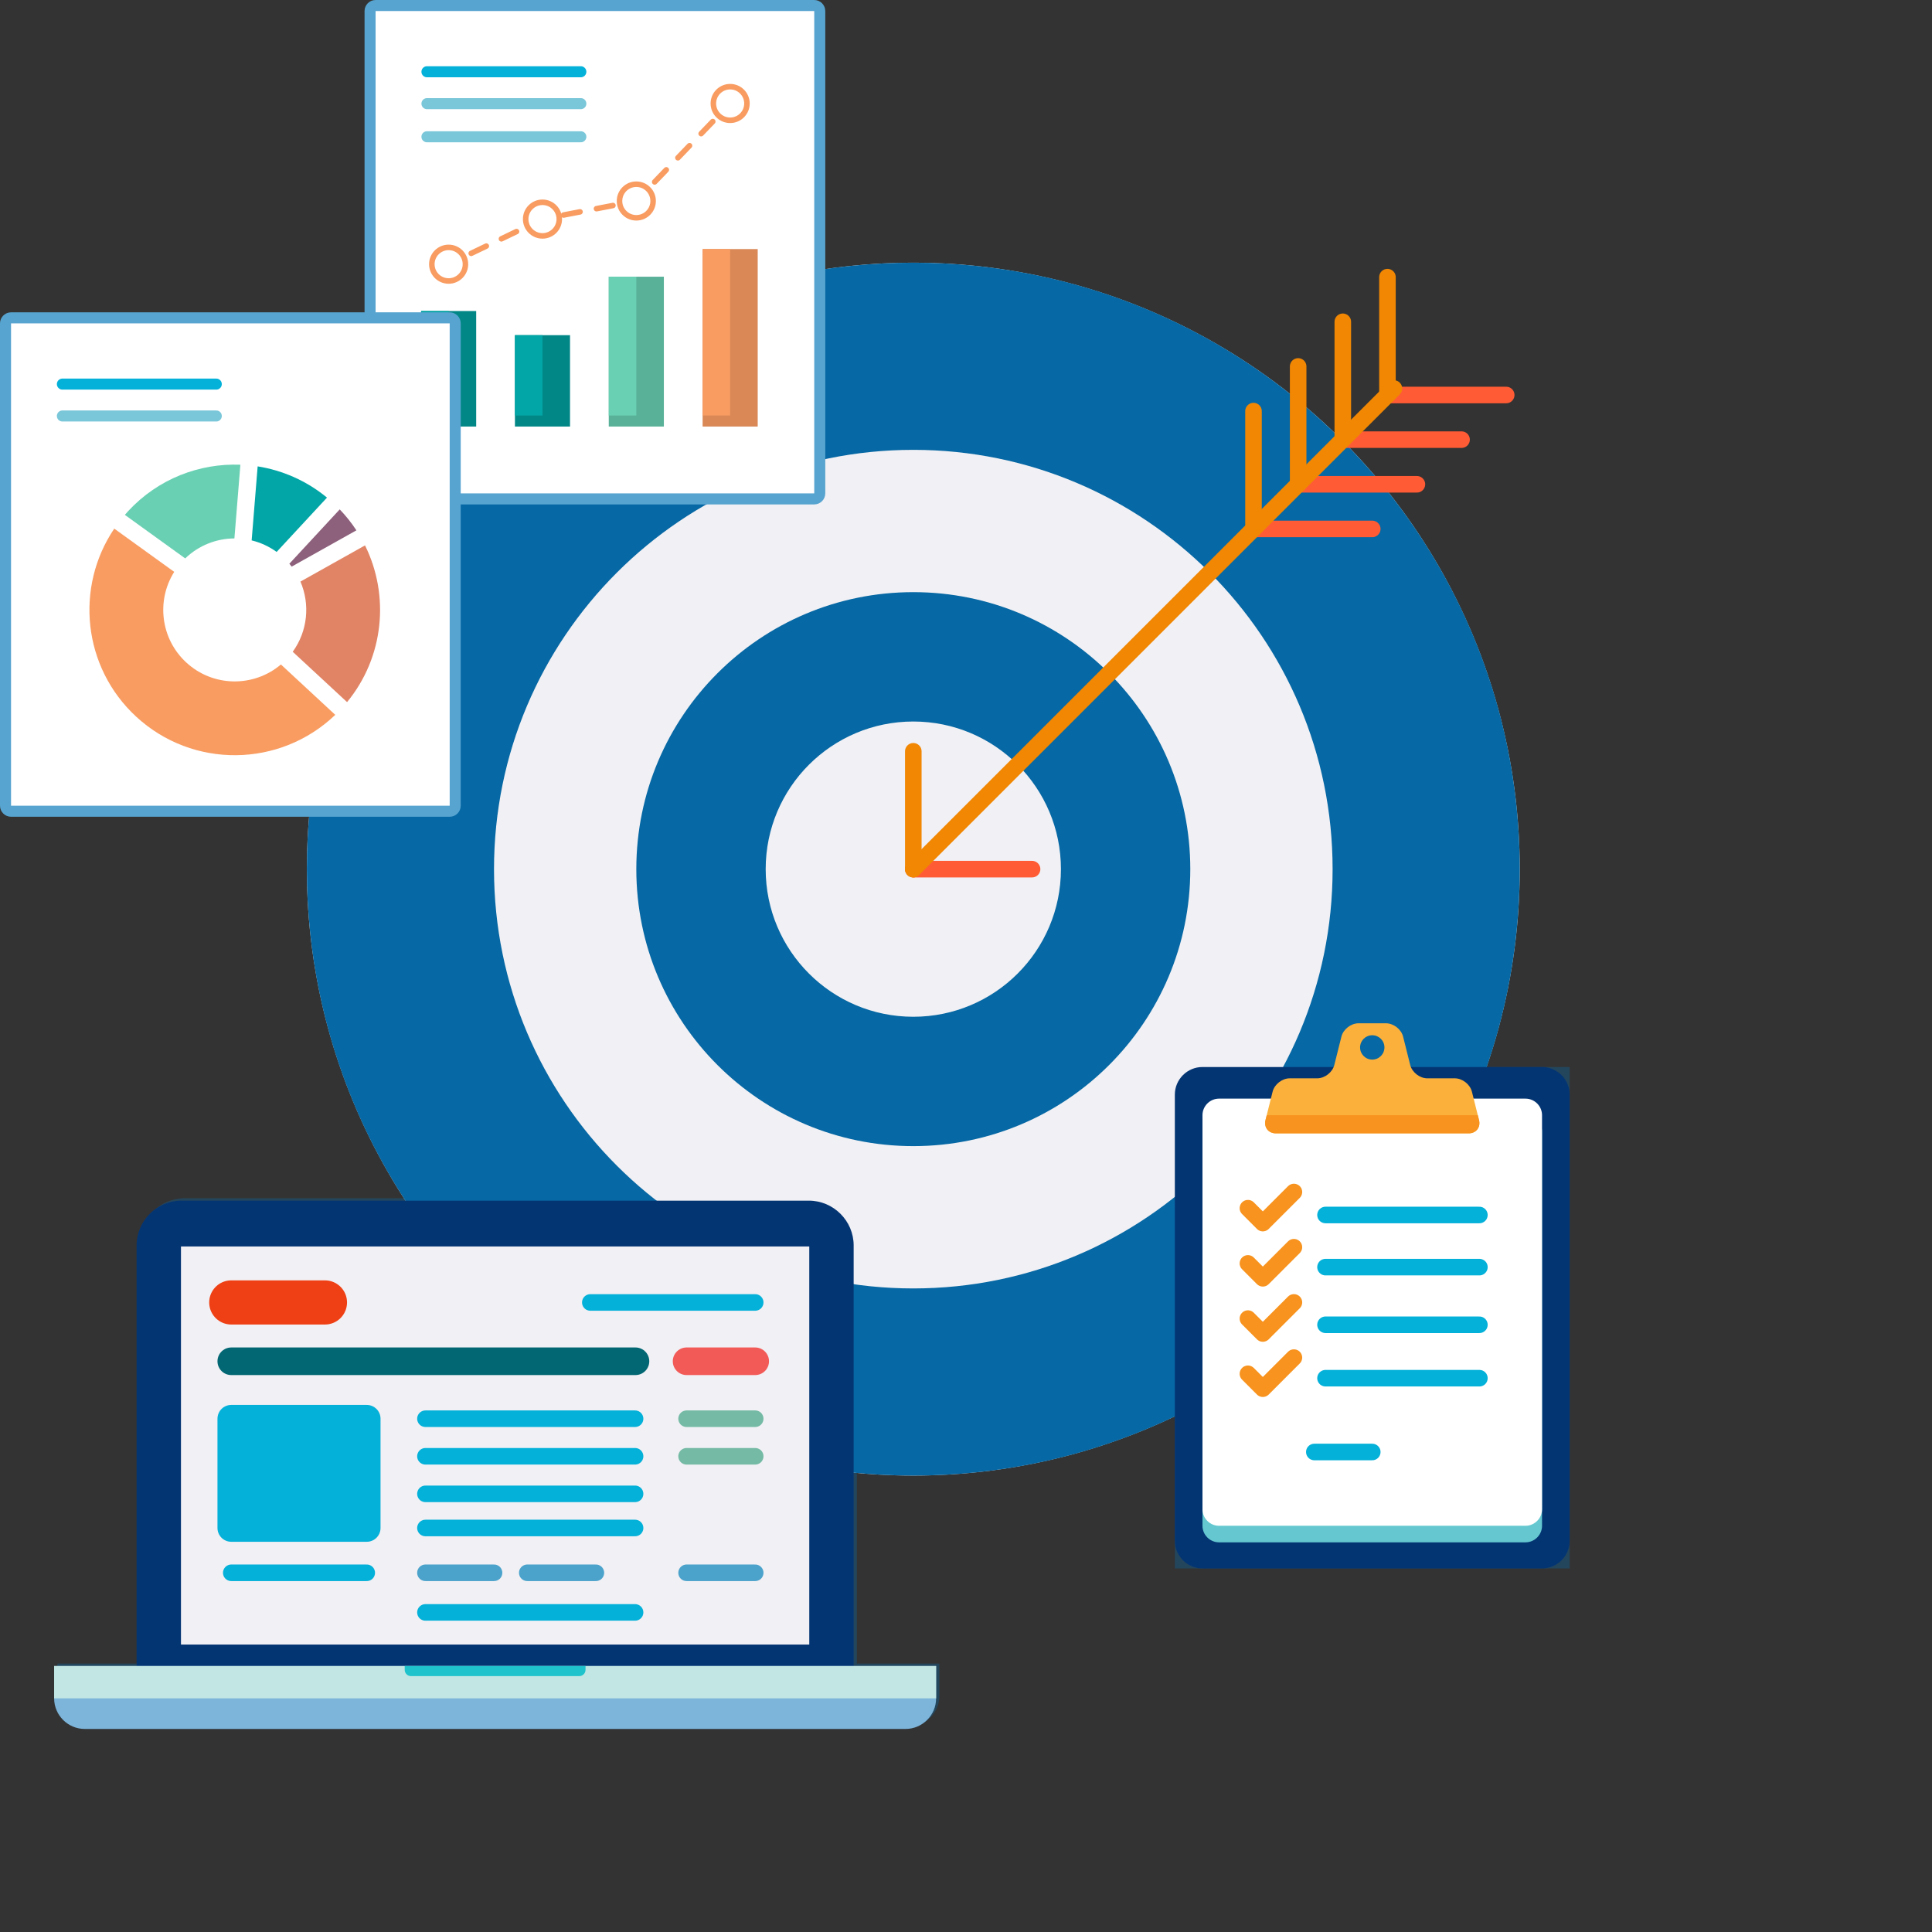 <?xml version="1.0" encoding="utf-8"?>
<!-- Generator: Adobe Illustrator 16.0.0, SVG Export Plug-In . SVG Version: 6.00 Build 0)  -->
<!DOCTYPE svg PUBLIC "-//W3C//DTD SVG 1.1//EN" "http://www.w3.org/Graphics/SVG/1.1/DTD/svg11.dtd">
<svg xmlns:dc="http://purl.org/dc/elements/1.1/"
   xmlns:cc="http://creativecommons.org/ns#"
   xmlns:rdf="http://www.w3.org/1999/02/22-rdf-syntax-ns#"
   xmlns:svg="http://www.w3.org/2000/svg"
   xmlns="http://www.w3.org/2000/svg"
   xmlns:xlink="http://www.w3.org/1999/xlink"
   xmlns:sodipodi="http://sodipodi.sourceforge.net/DTD/sodipodi-0.dtd"
   xmlns:inkscape="http://www.inkscape.org/namespaces/inkscape"
   width="10%" 
   height="10%"
   preserveAspectRatio="x200Y200 meet"
   viewBox="0 0 350 350"
   id="svg2"
   version="1.1"
   inkscape:version="0.48.0 r9654"
   sodipodi:docname="namesvg.svg">
<rect x="0" y="0" width="350" height="350" fill="#333333" stroke="none"/>
<g opacity="0.3">
	<path fill="#0071BC" d="M155.238,301.377v-76.187c0-4.463-3.655-8.118-8.118-8.118H33.45c-4.464,0-8.119,3.655-8.119,8.118v76.187
		H10.395v5.863c0,3.046,2.494,5.539,5.54,5.539h148.702c3.045,0,5.54-2.493,5.54-5.539v-5.863H155.238z"/>
</g>
<g opacity="0.3">
	<path fill="#0071BC" d="M248.598,187.544c1.219,0,2.206,0.987,2.206,2.206c0,1.218-0.987,2.206-2.206,2.206
		s-2.206-0.988-2.206-2.206C246.392,188.532,247.379,187.544,248.598,187.544z M255.603,193.299c-0.05-0.122-0.1-0.244-0.131-0.371
		l-1.285-5.13c-0.331-1.329-1.726-2.42-3.096-2.42h-4.985c-1.371,0-2.766,1.091-3.097,2.42l-1.285,5.13
		c-0.031,0.127-0.081,0.249-0.131,0.371h-28.759v90.837h71.527v-90.837H255.603z"/>
</g>
<circle fill="#F1F0F4" cx="165.454" cy="157.452" r="109.864"/>
<path fill="#0668A4" d="M165.454,47.589c-60.676,0-109.863,49.188-109.863,109.863c0,60.676,49.188,109.864,109.863,109.864
	s109.863-49.188,109.863-109.864C275.317,96.776,226.13,47.589,165.454,47.589z M165.454,233.412
	c-41.952,0-75.96-34.008-75.96-75.959s34.008-75.96,75.96-75.96c41.951,0,75.96,34.008,75.96,75.96S207.405,233.412,165.454,233.412
	z"/>
<path fill="#0668A4" d="M165.454,107.273c-27.713,0-50.179,22.466-50.179,50.179s22.466,50.179,50.179,50.179
	c27.713,0,50.179-22.466,50.179-50.179S193.167,107.273,165.454,107.273z M165.454,184.197c-14.771,0-26.744-11.974-26.744-26.745
	c0-14.771,11.974-26.744,26.744-26.744s26.744,11.974,26.744,26.744C192.198,172.223,180.225,184.197,165.454,184.197z"/>
<g>
	
		<line fill="none" stroke="#FF5B34" stroke-width="3" stroke-linecap="round" stroke-linejoin="round" stroke-miterlimit="10" x1="165.454" y1="157.452" x2="186.968" y2="157.452"/>
	
		<line fill="none" stroke="#FF5B34" stroke-width="3" stroke-linecap="round" stroke-linejoin="round" stroke-miterlimit="10" x1="227.084" y1="95.823" x2="248.598" y2="95.823"/>
	
		<line fill="none" stroke="#FF5B34" stroke-width="3" stroke-linecap="round" stroke-linejoin="round" stroke-miterlimit="10" x1="235.172" y1="87.734" x2="256.687" y2="87.734"/>
	
		<line fill="none" stroke="#FF5B34" stroke-width="3" stroke-linecap="round" stroke-linejoin="round" stroke-miterlimit="10" x1="243.261" y1="79.646" x2="264.775" y2="79.646"/>
	
		<line fill="none" stroke="#FF5B34" stroke-width="3" stroke-linecap="round" stroke-linejoin="round" stroke-miterlimit="10" x1="251.35" y1="71.557" x2="272.864" y2="71.557"/>
	
		<line fill="none" stroke="#F18703" stroke-width="3" stroke-linecap="round" stroke-linejoin="round" stroke-miterlimit="10" x1="165.454" y1="157.452" x2="252.523" y2="70.383"/>
	
		<line fill="none" stroke="#F18703" stroke-width="3" stroke-linecap="round" stroke-linejoin="round" stroke-miterlimit="10" x1="165.454" y1="157.452" x2="165.454" y2="136.102"/>
	
		<line fill="none" stroke="#F18703" stroke-width="3" stroke-linecap="round" stroke-linejoin="round" stroke-miterlimit="10" x1="227.084" y1="95.823" x2="227.084" y2="74.472"/>
	
		<line fill="none" stroke="#F18703" stroke-width="3" stroke-linecap="round" stroke-linejoin="round" stroke-miterlimit="10" x1="235.172" y1="87.734" x2="235.172" y2="66.383"/>
	
		<line fill="none" stroke="#F18703" stroke-width="3" stroke-linecap="round" stroke-linejoin="round" stroke-miterlimit="10" x1="243.261" y1="79.646" x2="243.261" y2="58.294"/>
	
		<line fill="none" stroke="#F18703" stroke-width="3" stroke-linecap="round" stroke-linejoin="round" stroke-miterlimit="10" x1="251.35" y1="71.557" x2="251.35" y2="50.206"/>
</g>
<g>
	<g>
		<path fill="#043573" d="M284.361,279.136c0,2.75-2.25,5-5,5h-61.527c-2.75,0-5-2.25-5-5v-80.837c0-2.75,2.25-5,5-5h61.527
			c2.75,0,5,2.25,5,5V279.136z"/>
	</g>
	<g>
		<path fill="#65C8D0" d="M279.354,276.409c0,1.649-1.35,3-3,3h-55.514c-1.65,0-3-1.351-3-3v-71.381c0-1.65,1.35-3,3-3h55.514
			c1.65,0,3,1.35,3,3V276.409z"/>
	</g>
	<g>
		<path fill="#FFFFFF" d="M279.354,273.409c0,1.649-1.35,3-3,3h-55.514c-1.65,0-3-1.351-3-3v-71.381c0-1.65,1.35-3,3-3h55.514
			c1.65,0,3,1.35,3,3V273.409z"/>
	</g>
	<path fill="#FBB03B" d="M267.935,202.899l-1.285-5.131c-0.331-1.329-1.726-2.42-3.097-2.42h-4.984c-1.371,0-2.766-1.09-3.097-2.42
		l-1.285-5.13c-0.331-1.329-1.726-2.42-3.096-2.42h-4.985c-1.371,0-2.766,1.091-3.097,2.42l-1.285,5.13
		c-0.331,1.33-1.726,2.42-3.096,2.42h-4.985c-1.37,0-2.766,1.091-3.097,2.42l-1.285,5.131c-0.331,1.329,0.519,2.42,1.89,2.42h34.896
		C267.416,205.319,268.266,204.228,267.935,202.899z M248.598,191.957c-1.219,0-2.206-0.988-2.206-2.206
		c0-1.219,0.987-2.206,2.206-2.206s2.206,0.987,2.206,2.206C250.804,190.968,249.816,191.957,248.598,191.957z"/>
	
		<line fill="none" stroke="#04B1D9" stroke-width="3" stroke-linecap="round" stroke-linejoin="round" stroke-miterlimit="10" x1="240.128" y1="220.107" x2="268.006" y2="220.107"/>
	
		<line fill="none" stroke="#04B1D9" stroke-width="3" stroke-linecap="round" stroke-linejoin="round" stroke-miterlimit="10" x1="240.128" y1="229.551" x2="268.006" y2="229.551"/>
	
		<line fill="none" stroke="#04B1D9" stroke-width="3" stroke-linecap="round" stroke-linejoin="round" stroke-miterlimit="10" x1="240.128" y1="239.996" x2="268.006" y2="239.996"/>
	
		<line fill="none" stroke="#04B1D9" stroke-width="3" stroke-linecap="round" stroke-linejoin="round" stroke-miterlimit="10" x1="240.128" y1="249.673" x2="268.006" y2="249.673"/>
	
		<line fill="none" stroke="#04B1D9" stroke-width="3" stroke-linecap="round" stroke-linejoin="round" stroke-miterlimit="10" x1="238.104" y1="263.042" x2="248.598" y2="263.042"/>
	
		<polyline fill="none" stroke="#F7931E" stroke-width="3" stroke-linecap="round" stroke-linejoin="round" stroke-miterlimit="10" points="
		226.075,218.875 228.773,221.575 234.405,215.943 	"/>
	
		<polyline fill="none" stroke="#F7931E" stroke-width="3" stroke-linecap="round" stroke-linejoin="round" stroke-miterlimit="10" points="
		226.075,228.875 228.773,231.575 234.405,225.943 	"/>
	
		<polyline fill="none" stroke="#F7931E" stroke-width="3" stroke-linecap="round" stroke-linejoin="round" stroke-miterlimit="10" points="
		226.075,238.875 228.773,241.575 234.405,235.943 	"/>
	
		<polyline fill="none" stroke="#F7931E" stroke-width="3" stroke-linecap="round" stroke-linejoin="round" stroke-miterlimit="10" points="
		226.075,248.875 228.773,251.575 234.405,245.943 	"/>
	<path fill="#F7931E" d="M229.261,202.899c-0.331,1.329,0.519,2.42,1.89,2.42h34.896c1.37,0,2.22-1.091,1.889-2.42l-0.219-0.871
		h-38.236L229.261,202.899z"/>
</g>
<g>
	<g>
		<path fill="#043573" d="M146.531,217.509H32.861c-4.464,0-8.118,3.654-8.118,8.117v76.245c0,4.464,3.654,8.117,8.118,8.117h113.67
			c4.463,0,8.118-3.653,8.118-8.117v-76.245C154.649,221.164,150.994,217.509,146.531,217.509z"/>
		<rect x="32.785" y="225.809" fill="#F1F0F4" width="113.823" height="72.117"/>
		
			<line fill="none" stroke="#EE4014" stroke-width="8" stroke-linecap="round" stroke-linejoin="round" stroke-miterlimit="10" x1="41.897" y1="235.95" x2="58.866" y2="235.95"/>
		
			<line fill="none" stroke="#026773" stroke-width="5" stroke-linecap="round" stroke-linejoin="round" stroke-miterlimit="10" x1="41.897" y1="246.606" x2="115.122" y2="246.606"/>
		
			<line fill="none" stroke="#F25A58" stroke-width="5" stroke-linecap="round" stroke-linejoin="round" stroke-miterlimit="10" x1="124.382" y1="246.606" x2="136.812" y2="246.606"/>
		
			<line fill="none" stroke="#04B1D9" stroke-width="3" stroke-linecap="round" stroke-linejoin="round" stroke-miterlimit="10" x1="77.073" y1="257.014" x2="115.05" y2="257.014"/>
		
			<line fill="none" stroke="#74BAA4" stroke-width="3" stroke-linecap="round" stroke-linejoin="round" stroke-miterlimit="10" x1="124.382" y1="257.014" x2="136.812" y2="257.014"/>
		
			<line fill="none" stroke="#4BA3CC" stroke-width="3" stroke-linecap="round" stroke-linejoin="round" stroke-miterlimit="10" x1="124.382" y1="284.926" x2="136.812" y2="284.926"/>
		
			<line fill="none" stroke="#4BA3CC" stroke-width="3" stroke-linecap="round" stroke-linejoin="round" stroke-miterlimit="10" x1="77.073" y1="284.926" x2="89.502" y2="284.926"/>
		
			<line fill="none" stroke="#4BA3CC" stroke-width="3" stroke-linecap="round" stroke-linejoin="round" stroke-miterlimit="10" x1="95.521" y1="284.926" x2="107.95" y2="284.926"/>
		
			<line fill="none" stroke="#74BAA4" stroke-width="3" stroke-linecap="round" stroke-linejoin="round" stroke-miterlimit="10" x1="124.382" y1="263.819" x2="136.812" y2="263.819"/>
		
			<line fill="none" stroke="#04B1D9" stroke-width="3" stroke-linecap="round" stroke-linejoin="round" stroke-miterlimit="10" x1="106.942" y1="235.95" x2="136.812" y2="235.95"/>
		
			<line fill="none" stroke="#04B1D9" stroke-width="3" stroke-linecap="round" stroke-linejoin="round" stroke-miterlimit="10" x1="77.073" y1="263.819" x2="115.05" y2="263.819"/>
		
			<line fill="none" stroke="#04B1D9" stroke-width="3" stroke-linecap="round" stroke-linejoin="round" stroke-miterlimit="10" x1="77.073" y1="270.624" x2="115.05" y2="270.624"/>
		
			<line fill="none" stroke="#04B1D9" stroke-width="3" stroke-linecap="round" stroke-linejoin="round" stroke-miterlimit="10" x1="77.073" y1="276.809" x2="115.05" y2="276.809"/>
		
			<line fill="none" stroke="#04B1D9" stroke-width="3" stroke-linecap="round" stroke-linejoin="round" stroke-miterlimit="10" x1="66.438" y1="284.926" x2="41.897" y2="284.926"/>
		
			<line fill="none" stroke="#04B1D9" stroke-width="3" stroke-linecap="round" stroke-linejoin="round" stroke-miterlimit="10" x1="77.073" y1="292.103" x2="115.05" y2="292.103"/>
		
			<rect x="41.897" y="257.014" fill="#04B1D9" stroke="#04B1D9" stroke-width="5" stroke-linecap="round" stroke-linejoin="round" stroke-miterlimit="10" width="24.54" height="19.795"/>
	</g>
	<g>
		<path fill="#7CB4DA" d="M9.806,301.814v5.862c0,3.046,2.494,5.54,5.539,5.54h148.702c3.045,0,5.539-2.494,5.539-5.54v-5.862H9.806
			z"/>
		<rect x="9.806" y="301.814" fill="#C1E6E3" width="159.78" height="5.862"/>
		<path fill="#1FC3CC" d="M73.318,301.814v0.694c0,0.625,0.511,1.136,1.136,1.136h30.484c0.624,0,1.135-0.511,1.135-1.136v-0.694
			H73.318z"/>
	</g>
</g>
<g>
	<g>
		<g>
			<path fill="#57A4D0" d="M68.043,91.38c-1.104,0-2-0.896-2-2V2c0-1.104,0.896-2,2-2h79.464c1.104,0,2,0.896,2,2v87.38
				c0,1.104-0.896,2-2,2H68.043z"/>
			<polygon fill="#FFFFFF" points="147.507,89.38 68.043,89.38 68.043,2 147.507,2 147.507,24.584 			"/>
		</g>
	</g>
	<g>
		<rect x="127.285" y="45.122" fill="#D98856" width="9.98" height="32.152"/>
		<rect x="110.285" y="50.126" fill="#59B198" width="9.98" height="27.147"/>
		<rect x="93.285" y="60.718" fill="#028787" width="9.98" height="16.556"/>
		<rect x="76.285" y="56.344" fill="#028787" width="9.98" height="20.93"/>
		<rect x="127.285" y="45.122" fill="#F89C62" width="4.99" height="30.152"/>
		<rect x="110.285" y="50.126" fill="#69D0B3" width="4.99" height="25.147"/>
		<rect x="93.285" y="60.718" fill="#03A6A6" width="4.99" height="14.556"/>
		<rect x="76.285" y="56.344" fill="#03A6A6" width="4.99" height="18.93"/>
	</g>
	<g>
		<g>
			<g>
				
					<line fill="none" stroke="#F89C62" stroke-linecap="round" stroke-linejoin="round" x1="81.275" y1="47.862" x2="82.627" y2="47.212"/>
				
					<polyline fill="none" stroke="#F89C62" stroke-linecap="round" stroke-linejoin="round" stroke-dasharray="3.036,3.036" points="
					85.364,45.896 98.275,39.69 115.275,36.413 130.182,20.921 				"/>
				
					<line fill="none" stroke="#F89C62" stroke-linecap="round" stroke-linejoin="round" x1="131.235" y1="19.827" x2="132.275" y2="18.746"/>
			</g>
		</g>
		<circle fill="#FFFFFF" stroke="#F89C62" stroke-miterlimit="10" cx="132.275" cy="18.746" r="3.044"/>
		<circle fill="#FFFFFF" stroke="#F89C62" stroke-miterlimit="10" cx="115.275" cy="36.413" r="3.044"/>
		<circle fill="#FFFFFF" stroke="#F89C62" stroke-miterlimit="10" cx="98.275" cy="39.69" r="3.044"/>
		<circle fill="#FFFFFF" stroke="#F89C62" stroke-miterlimit="10" cx="81.275" cy="47.862" r="3.044"/>
	</g>
	
		<line fill="none" stroke="#04B1D9" stroke-width="2" stroke-linecap="round" stroke-linejoin="round" stroke-miterlimit="10" x1="77.346" y1="13" x2="105.224" y2="13"/>
	
		<line fill="none" stroke="#7AC7D9" stroke-width="2" stroke-linecap="round" stroke-linejoin="round" stroke-miterlimit="10" x1="77.346" y1="18.777" x2="105.224" y2="18.777"/>
	
		<line fill="none" stroke="#7AC7D9" stroke-width="2" stroke-linecap="round" stroke-linejoin="round" stroke-miterlimit="10" x1="77.346" y1="24.777" x2="105.224" y2="24.777"/>
</g>
<path fill="#FFFFFF" d="M91.821,133.144"/>
<g>
	<g>
		<g>
			<path fill="#57A4D0" d="M2,147.963c-1.104,0-2-0.896-2-2v-87.38c0-1.104,0.896-2,2-2h79.464c1.104,0,2,0.896,2,2v87.38
				c0,1.104-0.896,2-2,2H2z"/>
			<polygon fill="#FFFFFF" points="81.464,145.963 2,145.963 2,58.583 81.464,58.583 81.464,81.167 			"/>
		</g>
	</g>
	
		<line fill="none" stroke="#04B1D9" stroke-width="2" stroke-linecap="round" stroke-linejoin="round" stroke-miterlimit="10" x1="11.303" y1="69.583" x2="39.181" y2="69.583"/>
	
		<line fill="none" stroke="#7AC7D9" stroke-width="2" stroke-linecap="round" stroke-linejoin="round" stroke-miterlimit="10" x1="11.303" y1="75.36" x2="39.181" y2="75.36"/>
	<g>
		<path fill="#8D607B" d="M61.544,92.282l-9.123,9.844c0.144,0.17,0.28,0.345,0.415,0.521l11.729-6.572
			C63.69,94.74,62.683,93.47,61.544,92.282z"/>
		<path fill="#E18465" d="M54.427,105.359c1.767,4.106,1.324,8.955-1.398,12.714l9.844,9.122c6.72-8.166,7.738-19.329,3.253-28.392
			L54.427,105.359z"/>
		<path fill="#F89C62" d="M50.892,120.378c-4.931,4.178-12.312,4.118-17.171-0.385c-4.647-4.306-5.417-11.221-2.162-16.395
			L20.7,95.765c-7.154,10.58-5.723,25.083,3.935,34.033c10.278,9.524,26.119,9.278,36.101-0.297L50.892,120.378z"/>
		<path fill="#03A6A6" d="M45.589,97.897c1.598,0.387,3.136,1.084,4.526,2.092l9.123-9.844c-3.725-3.065-8.073-4.946-12.562-5.658
			L45.589,97.897z"/>
		<path fill="#69D0B3" d="M33.553,101.162c2.478-2.388,5.684-3.604,8.912-3.622l1.082-13.354
			c-7.409-0.283-14.893,2.541-20.328,8.406c-0.207,0.224-0.403,0.454-0.601,0.682L33.553,101.162z"/>
	</g>
</g>
</svg>
